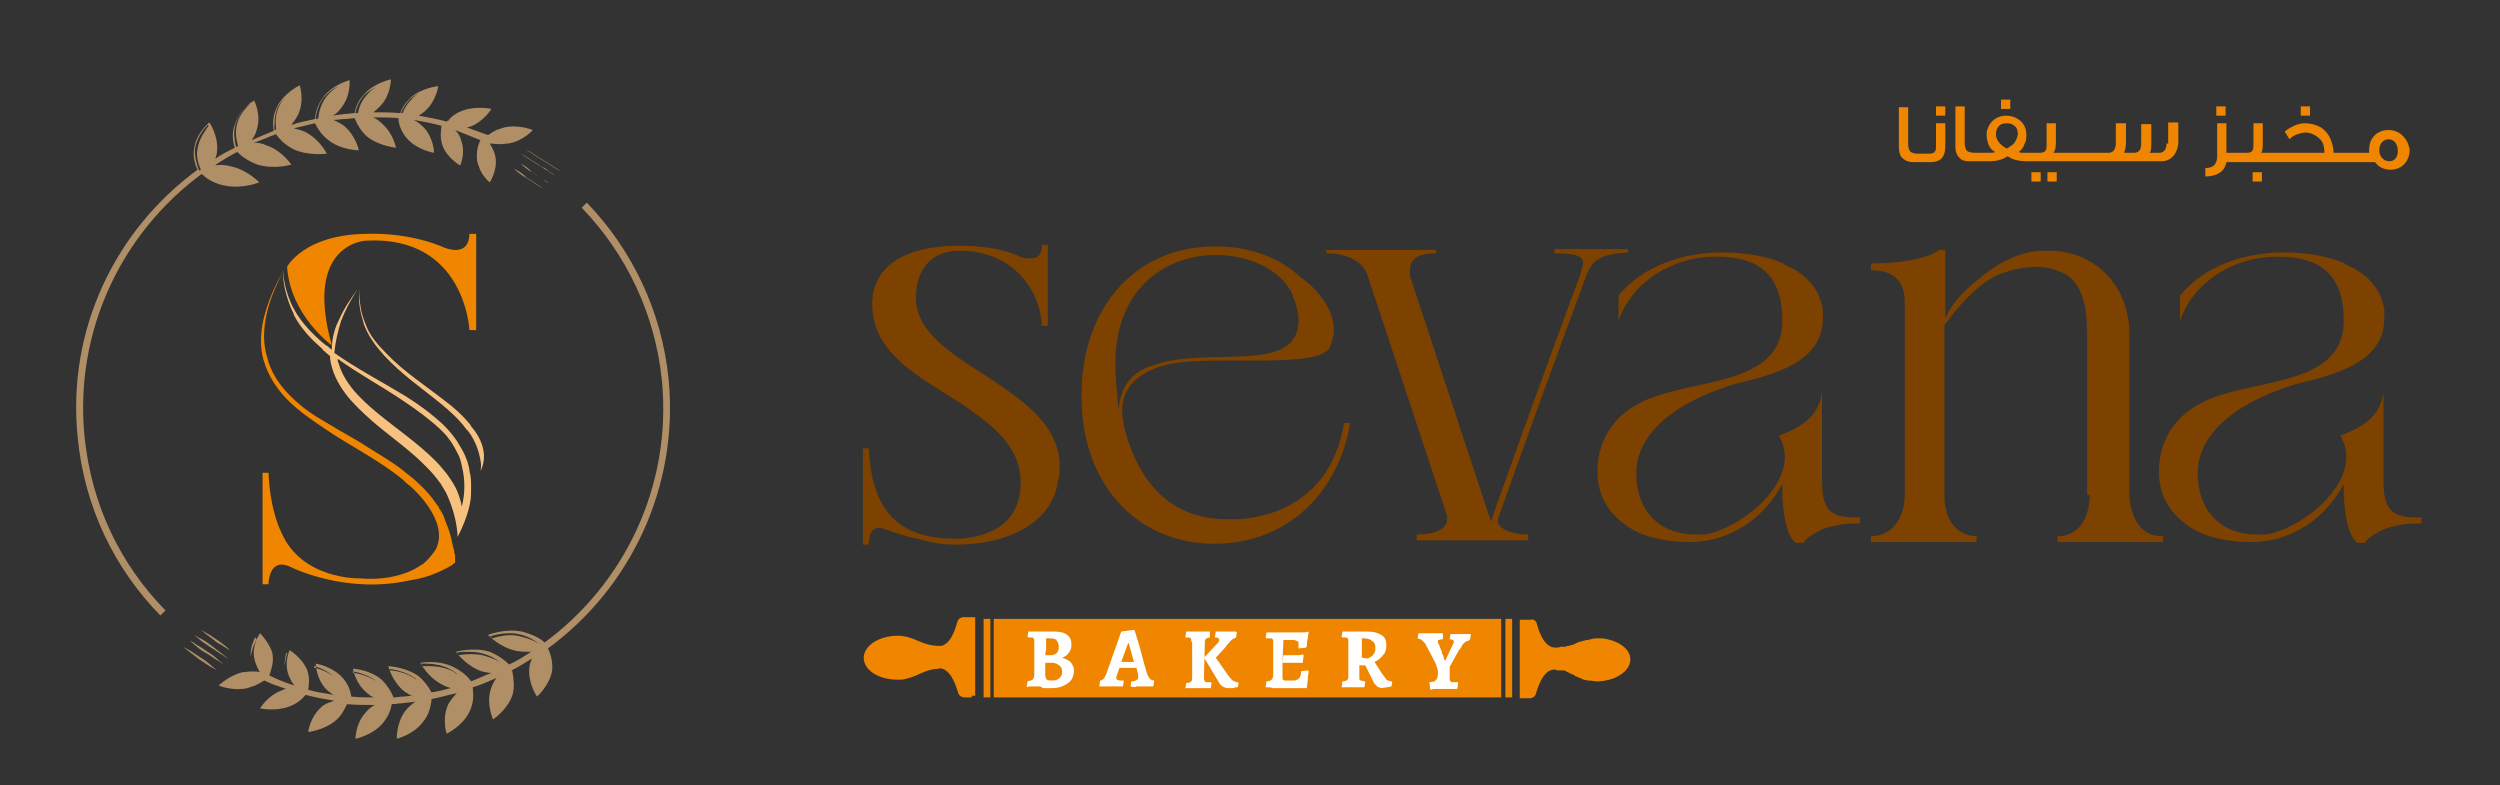 <svg xmlns="http://www.w3.org/2000/svg" xmlns:xlink="http://www.w3.org/1999/xlink" id="Layer_1" x="0px" y="0px" viewBox="0 0 296.1 93" style="enable-background:new 0 0 296.1 93;" xml:space="preserve"><rect x="0" y="0" width="296.1" height="93" fill="#333333" stroke="none"/> <style type="text/css"> .st0{fill:#B08F66;} .st1{fill:#7D4F24;} .st2{fill:#F08500;} .st3{fill:#F7C280;} .st4{fill:#FFFFFF;} .st5{fill:#7D4200;} </style> <path class="st0" d="M58.3,75.6c-0.1-0.1-0.2-0.2-0.3-0.2c0.5-0.2,1.4-0.4,2.3-0.4c0.4,0,0.7,0,1.1,0.1c1.1,0.2,2,0.8,2.5,1.2 c-0.6-0.4-1.3-0.7-2.2-0.9C60.4,75,59,75.4,58.3,75.6 M54.3,77.6c-0.1-0.1-0.2-0.2-0.2-0.3c0.3-0.1,0.9-0.1,1.5-0.1 c0.7,0,1.3,0.1,1.9,0.3c0.6,0.2,1.2,0.5,1.8,1c-0.4-0.3-0.9-0.5-1.5-0.7C56.5,77.3,55,77.5,54.3,77.6 M50,78.9 c-0.1-0.1-0.1-0.2-0.2-0.3c0.2,0,0.3,0,0.6,0c0.7,0,1.8,0.1,2.8,0.6c0.4,0.2,0.7,0.4,1,0.7c-0.2-0.1-0.4-0.3-0.6-0.4 C52.3,78.8,50.7,78.9,50,78.9 M46.1,79.4c0-0.1-0.1-0.2-0.1-0.2c0.6,0.1,2,0.3,3.1,1.1c0.1,0.1,0.2,0.1,0.2,0.2 C48.1,79.6,46.6,79.4,46.1,79.4 M29.7,77.8c-0.1-1,0.3-1.8,0.5-2.3c0,0,0.1,0.1,0.2,0.2C30.3,75.9,29.8,76.8,29.7,77.8 M41.8,79.7 c0-0.1,0-0.2-0.1-0.2c0.6,0.1,1.9,0.4,2.9,1.2c0,0,0,0,0,0C43.5,80,42.2,79.7,41.8,79.7 M33.7,78.9c0-0.6,0.1-1.2,0.2-1.6 c0.1,0.1,0.2,0.1,0.3,0.2c-0.1-0.1-0.2-0.1-0.2-0.1S33.8,78.1,33.7,78.9 M37.2,79.1c0-0.1,0-0.1,0-0.2c0.5,0.1,1.5,0.5,2.3,1.2 C38.5,79.4,37.5,79.1,37.2,79.1 M38,83.8c-1.3,1.2-1.5,2.9-1.5,2.9s1.9-0.2,3.3-1.4c0.7-0.6,1-1.3,1.3-1.9c1.1,0.1,2.2,0.1,3.3,0.1 c-0.4,0.2-0.8,0.5-1.1,0.9c-1.2,1.3-1.2,3.1-1.2,3.1s2-0.4,3.2-1.8c0.7-0.8,1-1.7,1.1-2.3c0,0,0,0,0,0c0.4,0,0.8-0.1,1.2-0.1 c0.5-0.1,1.1-0.1,1.6-0.2c-0.4,0.3-0.8,0.6-1.2,1.1c-1.1,1.5-1,3.3-1,3.3s2-0.5,3.1-2c0.7-0.8,0.9-1.8,1-2.5c0-0.1,0-0.2,0-0.2 c1-0.2,2-0.5,3-0.7c-0.4,0.4-0.7,0.8-1,1.3c-0.8,1.7-0.2,3.5-0.2,3.5s1.9-0.9,2.7-2.6c0.5-1,0.5-2,0.4-2.7c0-0.1,0-0.1,0-0.2 c1-0.3,1.9-0.7,2.8-1.1c-0.3,0.4-0.5,0.8-0.7,1.4c-0.5,1.8,0.3,3.5,0.3,3.5s1.7-1.1,2.3-2.9c0.3-1,0.1-2,0-2.7c0-0.1,0-0.1-0.1-0.2 c0.8-0.4,1.6-0.9,2.4-1.4c-0.1,0.3-0.3,0.7-0.3,1.1c-0.2,1.8,0.9,3.4,0.9,3.4s1.5-1.3,1.8-3.1c0.1-1-0.2-2-0.5-2.6 c9.7-7.1,15.5-19,14.3-31.8c-0.8-8.2-4.4-15.5-9.7-21l-0.6,0.6c5.2,5.4,8.7,12.5,9.5,20.5c1.2,12.5-4.5,24.1-13.9,31c0,0,0,0,0,0 c-0.5-0.5-1.5-1-2.7-1.3c-2-0.4-4,0.4-4,0.4s1.4,1.5,3.4,1.9c0.6,0.1,1.1,0.1,1.7,0.1c-0.9,0.6-1.7,1.1-2.6,1.5 c-0.5-0.5-1.3-1.1-2.3-1.5c-1.9-0.6-4,0-4,0s1.1,1.6,3,2.3c0.4,0.1,0.8,0.2,1.2,0.2c-0.8,0.3-1.6,0.7-2.4,1 c-0.4-0.6-1.1-1.2-2.1-1.7c-1.8-0.9-3.9-0.5-3.9-0.5s0.8,1.7,2.6,2.6c0.3,0.2,0.7,0.3,1,0.4c-0.8,0.2-1.5,0.4-2.3,0.5 c-0.3-0.6-0.8-1.3-1.5-1.9c-1.5-1.1-3.6-1.2-3.6-1.2s0.4,1.8,1.9,3c0.3,0.2,0.6,0.4,0.9,0.5c-0.3,0-0.7,0.1-1,0.1 c-0.4,0-0.8,0.1-1.2,0.1c-0.2-0.6-0.7-1.4-1.4-2.1c-1.4-1.2-3.4-1.3-3.4-1.3s0.3,1.8,1.7,2.9c0.2,0.2,0.5,0.4,0.8,0.5 c-0.9,0-1.8,0-2.7-0.1c0,0,0-0.1,0-0.1c-0.1-0.6-0.4-1.5-1.1-2.2c-1.2-1.3-3.1-1.6-3.1-1.6s0,1.7,1.2,3c0.3,0.3,0.6,0.5,0.9,0.7 c-1-0.2-2-0.3-3-0.6c0.1-0.6,0.2-1.4-0.1-2.3c-0.6-1.5-2.1-2.4-2.1-2.4s-0.7,1.5-0.1,3c0.2,0.5,0.4,0.9,0.7,1.2c-1-0.3-2-0.7-3-1.2 c0.2-0.6,0.5-1.4,0.4-2.3c0-0.3-0.1-0.6-0.2-0.8c-0.5-1.1-1.3-1.9-1.3-1.9s-1,1.4-0.7,2.9c0.1,0.6,0.4,1.2,0.6,1.6 c0,0,0.1,0.1,0.1,0.1c-0.5-0.1-1.2-0.1-1.8,0c-0.1,0-0.2,0-0.2,0c-1.7,0.4-2.9,1.6-2.9,1.6s1.7,0.7,3.4,0.3c0.3-0.1,0.6-0.2,0.9-0.3 c0.4-0.2,0.8-0.4,1.1-0.6c0.8,0.4,1.7,0.7,2.6,1c-0.2,0-0.4,0.1-0.6,0.2c-1.6,0.6-2.5,2.1-2.5,2.1s1.8,0.4,3.4-0.2 c0.9-0.3,1.6-0.9,2-1.4c1.1,0.3,2.2,0.5,3.4,0.7C38.6,83.3,38.3,83.5,38,83.8 M23.8,77.9c-0.5-0.3-1-0.7-1.4-0.9 c-0.4-0.2-0.7-0.4-0.7-0.4s0.2,0.2,0.6,0.5c0.4,0.3,0.8,0.6,1.3,1c0.5,0.3,1,0.7,1.4,0.9c0.4,0.2,0.7,0.4,0.7,0.4s-0.2-0.2-0.6-0.5 C24.8,78.6,24.3,78.2,23.8,77.9 M27.2,77c0.4,0.2,0.7,0.4,0.7,0.4S27.6,77.2,27.2,77c-0.3-0.4-0.8-0.7-1.3-1.1 c-0.5-0.3-1-0.7-1.4-0.9c-0.4-0.2-0.7-0.4-0.7-0.4s0.2,0.2,0.6,0.5c0.4,0.3,0.8,0.6,1.3,1C26.3,76.4,26.8,76.8,27.2,77 M25,76.7 c0.5,0.3,1,0.7,1.4,0.9C26.8,77.9,27,78,27,78s-0.2-0.2-0.6-0.5c-0.4-0.3-0.8-0.6-1.3-1c-0.4-0.3-0.8-0.6-1.2-0.8 c-0.1,0-0.1-0.1-0.2-0.1c-0.4-0.2-0.7-0.4-0.7-0.4s0.2,0.2,0.6,0.5c0.2,0.2,0.5,0.4,0.8,0.6C24.7,76.5,24.8,76.6,25,76.7 M24.3,77.3 c-0.5-0.3-0.9-0.6-1.2-0.9c-0.4-0.3-0.6-0.5-0.6-0.5s0.3,0.1,0.7,0.4c0.1,0.1,0.3,0.2,0.5,0.3c0.3,0.2,0.6,0.4,0.9,0.6 c0.5,0.3,1,0.7,1.3,1c0.4,0.3,0.6,0.5,0.6,0.5s-0.3-0.2-0.6-0.4c-0.4-0.2-0.9-0.6-1.4-0.9C24.3,77.3,24.3,77.3,24.3,77.3"></path> <path class="st0" d="M27.9,14.7c-0.3,1-0.1,1.9,0,2.5l0.1,0.2c0.1,0,0.1-0.1,0.2-0.1c0,0,0,0,0,0c-0.2-0.7-0.4-1.7-0.1-2.7 c0.3-1.1,1.1-1.9,1.6-2.4c0,0,0-0.1,0-0.1C29.3,12.5,28.2,13.5,27.9,14.7 M32.9,12.7c-0.4,0.9-0.4,1.9-0.4,2.5l0,0.2 c0.1,0,0.2-0.1,0.2-0.1c0,0,0,0,0-0.1c-0.1-0.7-0.1-1.7,0.4-2.7c0.5-1,1.4-1.8,2-2.2c0,0,0,0,0,0C34.7,10.7,33.5,11.5,32.9,12.7 M24.7,14.9c0,0,0-0.1-0.1-0.1c-0.4,0.4-1.3,1.5-1.5,2.8c-0.1,0.9,0.2,1.8,0.4,2.4l0.1,0.2c0.1,0,0.1-0.1,0.2-0.1 c-0.3-0.6-0.6-1.6-0.4-2.5C23.6,16.4,24.3,15.5,24.7,14.9 M38.3,11.6c-0.6,0.8-0.8,1.7-0.9,2.3c0,0,0,0.1,0,0.1l0,0.1 c0.1,0,0.2,0,0.3-0.1c0,0,0-0.1,0-0.1c0.1-0.7,0.3-1.6,1-2.5c0.4-0.5,0.9-0.9,1.4-1.2C39.4,10.5,38.8,11,38.3,11.6 M53,14.3 c0,0,0.1,0,0.1,0c0.3-0.3,0.6-0.6,1-0.9C53.7,13.8,53.3,14.1,53,14.3 M47.5,13.4c0.1,0,0.2,0,0.2,0c0.2-0.6,0.6-1.2,1.2-1.8 c0.2-0.2,0.4-0.3,0.6-0.5c-0.3,0.2-0.7,0.4-1,0.7C48.1,12.3,47.7,12.8,47.5,13.4 M43.1,11.3c-0.6,0.7-0.9,1.5-1,2.1 c0.1,0,0.2,0,0.3,0c0.1-0.6,0.4-1.5,1.1-2.2c0.3-0.4,0.7-0.7,1.1-0.9C44.1,10.5,43.5,10.9,43.1,11.3 M64.3,19c0.5,0.3,1,0.6,1.4,0.9 c0.4,0.2,0.7,0.4,0.7,0.4s-0.2-0.2-0.6-0.4c-0.4-0.3-0.9-0.6-1.4-0.9c-0.5-0.3-1-0.6-1.4-0.9c-0.4-0.2-0.7-0.4-0.7-0.4 s0.2,0.2,0.6,0.4C63.3,18.4,63.8,18.7,64.3,19 M60.9,20c-0.4-0.2-0.7-0.4-0.7-0.4S60.5,19.8,60.9,20c0.3,0.3,0.8,0.7,1.3,1 c0.5,0.3,1,0.6,1.4,0.9c0.4,0.2,0.7,0.4,0.7,0.4s-0.2-0.2-0.6-0.4c-0.4-0.3-0.9-0.6-1.4-0.9C61.9,20.5,61.3,20.2,60.9,20 M61.7,19.4 c-0.4-0.2-0.7-0.4-0.7-0.4S61.3,19.2,61.7,19.4c0.3,0.3,0.8,0.7,1.3,1c0.5,0.3,1,0.6,1.4,0.9c0,0,0.1,0.1,0.1,0.1 c0.3,0.2,0.5,0.3,0.5,0.3s-0.2-0.2-0.6-0.4c-0.1-0.1-0.2-0.1-0.3-0.2c-0.3-0.2-0.7-0.5-1.1-0.7C62.6,19.9,62.1,19.6,61.7,19.4 M63.8,19.5c-0.5-0.3-1-0.6-1.4-0.9c-0.4-0.2-0.7-0.4-0.7-0.4s0.2,0.2,0.6,0.4c0.4,0.3,0.9,0.6,1.4,0.9c0.5,0.3,0.9,0.6,1.3,0.8 c0,0,0.1,0,0.1,0.1c0.4,0.2,0.7,0.4,0.7,0.4s-0.2-0.2-0.6-0.4c-0.2-0.1-0.4-0.3-0.7-0.5C64.2,19.8,64,19.7,63.8,19.5 M19.6,72.3 L19,72.9c-5.4-5.5-9-12.8-9.8-21.1C7.9,39,13.7,27.2,23.4,20.1c-0.3-0.6-0.6-1.6-0.4-2.5c0.2-1.8,1.8-3.1,1.8-3.1s1.1,1.6,0.9,3.4 c0,0.3-0.1,0.6-0.2,0.9c0.7-0.5,1.5-0.9,2.3-1.3c0,0,0,0,0,0c-0.2-0.7-0.4-1.7,0-2.7c0.5-1.8,2.3-2.9,2.3-2.9s0.9,1.7,0.3,3.5 c-0.1,0.4-0.3,0.8-0.6,1.2c0.9-0.4,1.7-0.7,2.6-1.1c0,0,0,0,0-0.1c-0.1-0.7-0.1-1.7,0.4-2.7c0.8-1.7,2.7-2.6,2.7-2.6 s0.6,1.8-0.2,3.5c-0.2,0.4-0.5,0.8-0.8,1.2c0.9-0.3,1.8-0.5,2.8-0.7c0,0,0-0.1,0-0.1c0.1-0.7,0.3-1.6,1-2.5c1.1-1.5,3.1-2,3.1-2 s0.2,1.8-1,3.3c-0.3,0.4-0.6,0.7-1,0.9c0.4-0.1,0.9-0.1,1.4-0.2c0.4,0,0.8-0.1,1.2-0.1c0.1-0.6,0.4-1.5,1.1-2.2 c1.2-1.4,3.2-1.8,3.2-1.8s0,1.8-1.2,3.1c-0.3,0.3-0.6,0.6-0.9,0.8c1.1,0,2.1,0,3.2,0.1c0.2-0.6,0.6-1.2,1.2-1.8 c1.3-1.2,3.3-1.4,3.3-1.4s-0.2,1.7-1.5,2.9c-0.2,0.2-0.5,0.4-0.8,0.6c1.1,0.2,2.2,0.4,3.3,0.7c0.4-0.4,1-1,1.9-1.3 c1.6-0.6,3.4-0.2,3.4-0.2s-0.9,1.5-2.5,2.1c-0.1,0-0.3,0.1-0.4,0.1c0.8,0.3,1.7,0.6,2.5,0.9c0.3-0.2,0.6-0.4,1-0.6 c0.3-0.1,0.6-0.2,0.9-0.3c1.7-0.4,3.4,0.3,3.4,0.3s-1.1,1.3-2.9,1.6c0,0,0,0-0.1,0c-0.7,0.1-1.3,0.1-1.9,0c-0.1,0-0.1,0-0.2,0 c0.3,0.5,0.6,1,0.7,1.7c0.2,1.6-0.7,2.9-0.7,2.9s-0.9-0.7-1.3-1.9c-0.1-0.3-0.2-0.5-0.2-0.8c-0.1-0.9,0.1-1.7,0.4-2.3 c-1-0.4-2-0.8-3-1.2c0.3,0.3,0.6,0.7,0.7,1.2c0.6,1.5-0.1,3-0.1,3s-1.6-0.9-2.1-2.4c-0.3-0.9-0.2-1.7-0.1-2.3c0,0,0,0,0,0 c-1.1-0.3-2.2-0.5-3.3-0.7c0,0,0,0,0,0c0.4,0.2,0.8,0.5,1.2,0.9c1.2,1.3,1.2,3,1.2,3s-1.9-0.3-3.1-1.6c-0.7-0.7-1-1.6-1.1-2.2 c0-0.1,0-0.2,0-0.3c-1-0.1-2-0.1-3-0.1c0.4,0.2,0.7,0.4,1,0.7c1.4,1.2,1.7,2.9,1.7,2.9s-2-0.2-3.4-1.3c-0.8-0.7-1.2-1.5-1.5-2.2 c0,0,0,0,0,0c-0.4,0-0.8,0.1-1.2,0.1c-0.4,0-0.8,0.1-1.3,0.1c0.4,0.2,0.8,0.4,1.1,0.6c1.5,1.1,1.9,3,1.9,3s-2.1,0-3.6-1.2 c-0.8-0.6-1.3-1.4-1.6-2c-0.8,0.2-1.7,0.4-2.5,0.6c0.4,0.1,0.8,0.2,1.3,0.4c1.8,0.9,2.6,2.6,2.6,2.6s-2.1,0.3-3.9-0.5 c-1-0.5-1.7-1.2-2.1-1.8c-0.9,0.3-1.7,0.7-2.6,1c0.5,0,1,0.1,1.4,0.3c1.9,0.6,3,2.3,3,2.3s-2,0.6-4,0c-1.1-0.4-1.9-1-2.4-1.5 c-0.8,0.4-1.6,0.9-2.4,1.4c-0.1,0.1-0.2,0.2-0.3,0.2c0.6-0.1,1.2-0.1,1.9,0.1c2,0.4,3.4,1.9,3.4,1.9s-1.9,0.8-4,0.4 c-1.2-0.2-2.2-0.8-2.7-1.3c0,0-0.1-0.1-0.1-0.1c-9.4,6.9-15.1,18.5-13.9,31C10.8,59.8,14.3,66.9,19.6,72.3"></path> <path class="st1" d="M44.1,48.5c0,0-0.1-0.1-0.1-0.1"></path> <path class="st2" d="M39.3,40.9c-3.4-12.2,4.1-12.4,4.1-12.4c11.7-0.6,12.2,10.6,12.2,10.6h0.8V27.7h-0.8c-0.1,3.2-3.5,1.4-3.5,1.4 c-4.4-1.7-8.8-1.4-8.8-1.4C36,27.8,34,31.6,34,31.6C34.4,37.4,39.3,40.9,39.3,40.9 M53.8,66.7L53.8,66.7 C53.8,66.8,53.8,66.8,53.8,66.7c-0.1,0.1-0.2,0.1-0.2,0.2c-0.7,0.4-2.6,1.5-4.9,1.8c-7.8,1.8-14.4-1.6-14.4-1.6 c-2.5-1.1-2.5,2.1-2.5,2.1h-0.7V56h0.7c0.2,4.6,1.5,7,1.5,7c2.4,5.7,9.3,5.5,9.3,5.5c4.5,0.4,7-1.4,7-1.4c0.2-0.1,0.3-0.2,0.5-0.3 c0.6-0.5,1.1-1.1,1.5-1.7c1.8-3.5-3.1-7.6-3.1-7.6l0,0c-0.3-0.2-0.6-0.5-0.8-0.7c-2.8-2.3-6.1-3.9-9.2-6c-1.5-1-3.1-2.1-4.4-3.4 c0,0,0,0,0,0c-1.1-1.1-2-2.4-2.6-3.9c-0.1-0.3-0.2-0.6-0.3-0.9c-0.5-1.8-0.3-3.8,0.2-5.5c0.5-1.8,1.3-3.5,2.2-5.1 c-0.8,1.6-1.6,3.3-2,5.1c-0.4,1.8-0.5,3.6,0.1,5.4c0,0.1,0.1,0.3,0.1,0.4c0.5,1.5,1.4,2.8,2.5,3.9c0.1,0.1,0.1,0.1,0.2,0.2 c1.3,1.3,2.8,2.3,4.4,3.2c1.6,1,3.2,1.8,4.7,2.8c1.6,1,3.2,1.9,4.6,3.1c0.4,0.3,0.8,0.6,1.2,1c0.9,0.8,1.7,1.7,2.3,2.6 c0.1,0.1,0.2,0.3,0.3,0.4c0,0,0,0.1,0,0.1c0,0,0,0.1,0.1,0.1c0.2,0.4,0.5,0.8,0.6,1.3c0.2,0.4,0.3,0.8,0.5,1.3 c0.2,0.6,0.3,1.1,0.4,1.6c0.1,0.3,0.1,0.5,0.2,0.7c0,0,0,0.1,0,0.1c0,0.2,0,0.3,0.1,0.4c0,0,0,0,0,0l0,0V66.7z"></path> <path class="st3" d="M55.8,50.5c0-0.1-0.1-0.1-0.1-0.2c-0.9-1.1-2-2.1-3.1-2.9c-2.3-1.8-4.8-3.4-6.8-5.5c-1-1-2-2.1-2.5-3.5 c-0.3-0.7-0.5-1.4-0.6-2.1c-0.1-0.7-0.2-1.4-0.1-2.2c-0.1,0.7-0.1,1.5,0,2.2c0,0,0,0,0,0c0.1,0.7,0.3,1.4,0.5,2.1 c0.5,1.4,1.4,2.6,2.4,3.7c2,2.2,4.5,3.9,6.7,5.7c1.1,0.9,2.2,1.9,3,3c0.1,0.1,0.1,0.1,0.2,0.2c0.8,1,1.3,2.3,1.5,3.5 c0.1,0.4,0.1,0.9,0,1.3C58.3,53.1,55.8,50.5,55.8,50.5 M40.4,38c0.5-1.3,1.2-2.6,2-3.8c-0.9,1.2-1.7,2.4-2.3,3.8 c-0.1,0.1-0.1,0.3-0.2,0.4c-0.4,1-0.6,2-0.6,3c-0.2-0.1-0.3-0.2-0.5-0.4c-0.1,0-0.1-0.1-0.2-0.1c-0.2-0.2-0.4-0.3-0.6-0.5 c-0.9-0.8-1.8-1.7-2.5-2.7c-0.1-0.2-0.3-0.4-0.4-0.6c-0.1-0.2-0.3-0.5-0.4-0.7c-0.7-1.4-1.1-2.9-1.2-4.5c0,1.7,0.4,3.3,1.1,4.9 c0.1,0.2,0.2,0.3,0.2,0.5c0.1,0.2,0.3,0.5,0.4,0.7c0.7,1.1,1.5,2,2.4,2.8c0.2,0.2,0.5,0.4,0.7,0.7c0.2,0.2,0.5,0.4,0.7,0.6 c0,0,0.1,0.1,0.1,0.1c0,0,0,0.1,0,0.1c0,0.1,0,0.1,0,0.2c0.2,1.5,0.9,2.9,1.8,4.1c0.9,1.2,2,2.2,3.1,3.2c2.2,1.9,4.7,3.6,6.6,5.6 c0.6,0.6,1.1,1.2,1.6,1.9l0.6,1c0,0,1.3,2.5,1.4,5.3v0c1.3-2.5,1.5-4.2,1.5-4.2c0.1-0.5,0.1-1.1,0.1-1.7c0-0.5,0-1-0.1-1.5 c-0.1-0.3-0.1-0.7-0.2-1c-0.2-0.9-0.6-1.7-1.1-2.5c-0.5-0.9-1.2-1.7-1.9-2.4c-1.4-1.3-2.9-2.4-4.5-3.4c-2.8-1.7-5.7-3.2-8.4-5.1 C39.7,40.6,40,39.3,40.4,38C40.4,38.1,40.4,38,40.4,38 M40,42.5c2.5,1.8,5.3,3.3,7.8,5c1.5,1,3,2.1,4.3,3.3c0.1,0.1,0.3,0.3,0.4,0.4 c0.7,0.7,1.2,1.5,1.6,2.3c0.3,0.5,0.5,1.1,0.6,1.7c0.4,1.6,0.4,3.2,0,4.8c-0.1-0.6-0.3-1.2-0.5-1.7c-0.3-0.8-0.8-1.5-1.3-2.2 c-0.4-0.5-0.9-1.1-1.3-1.5c-2.1-2.1-4.6-3.8-6.8-5.6c-1.1-0.9-2.2-1.9-3.1-3c-0.7-0.9-1.3-1.9-1.6-3C40,42.9,40,42.7,40,42.5"></path> <path class="st2" d="M115.1,82.6h-0.9c-0.3,0-0.6-0.2-0.7-0.5v0c0,0,0,0,0,0c0,0,0,0,0,0c-0.1-0.2-0.6-2.5-1.9-2.9 c-0.1,0-0.3-0.1-0.4,0c-1.8,0.1-2.2,0.8-3.9,1.2c-0.3,0.1-0.6,0.1-1,0.1c-2.2,0-4-1.1-4-2.6c0-1.4,1.8-2.6,4-2.6c0.1,0,0.2,0,0.3,0 c0.3,0,0.5,0.1,0.7,0.1c1.6,0.4,2,1,3.8,1.1c0.1,0,0.3,0,0.4,0c1.3-0.3,1.8-2.6,1.9-2.9c0,0,0,0,0,0c0,0,0,0,0,0v0 c0.1-0.3,0.4-0.5,0.7-0.5h0.9h0.5v9.3H115.1z"></path> <rect x="116.5" y="73.3" class="st2" width="0.8" height="9.3"></rect> <rect x="117.7" y="73.3" class="st2" width="60.1" height="9.3"></rect> <path class="st2" d="M182,73.8L182,73.8C182,73.7,182,73.8,182,73.8C182,73.8,182,73.8,182,73.8c0.1,0.3,0.7,3,2.3,2.9 c0.2,0,0.4,0,0.5-0.1c0.1,0,0.2,0,0.3,0c0.1,0,0.1,0,0.2,0c0.1,0,0.2,0,0.3-0.1c0,0,0.1,0,0.2,0c0.1,0,0.2-0.1,0.3-0.1 c0,0,0.1,0,0.1,0c0.3-0.1,0.6-0.3,0.9-0.4c0,0,0.1,0,0.1,0c0.1,0,0.2-0.1,0.3-0.1c0,0,0.1,0,0.1,0c0.2-0.1,0.3-0.1,0.5-0.1 c0.3-0.1,0.7-0.2,1.1-0.2c0.2,0,0.4,0,0.5,0h0c1.9,0.2,3.4,1.2,3.4,2.5c0,1.4-1.8,2.6-4,2.6c-0.3,0-0.6-0.1-1-0.1 c-0.2,0-0.4-0.1-0.5-0.1c-0.1,0-0.1,0-0.2-0.1c-0.1,0-0.2-0.1-0.3-0.1c-0.1,0-0.1-0.1-0.2-0.1c-0.1,0-0.2-0.1-0.3-0.1 c0,0-0.1,0-0.1-0.1c-0.1-0.1-0.3-0.1-0.4-0.2c-0.1,0-0.1,0-0.2-0.1c-0.1,0-0.2-0.1-0.2-0.1c-0.1,0-0.1,0-0.2-0.1 c-0.1,0-0.2-0.1-0.3-0.1c-0.1,0-0.2,0-0.2,0c-0.1,0-0.2,0-0.3,0c-0.2,0-0.3,0-0.5-0.1c-1.6-0.1-2.2,2.7-2.3,2.9c0,0,0,0,0,0 c0,0,0,0,0,0v0c-0.1,0.3-0.4,0.5-0.7,0.5H180v-9.3h1.3C181.6,73.3,181.9,73.5,182,73.8"></path> <rect x="178.3" y="73.3" class="st2" width="0.8" height="9.3"></rect> <path class="st4" d="M123.8,77.6c0.2,0,0.3,0,0.4,0c0.1,0,0.2,0,0.3,0c0.1,0,0.2,0,0.2,0c0.1-0.1,0.3-0.1,0.4-0.2 c0.1-0.1,0.2-0.2,0.2-0.3c0.1-0.1,0.1-0.3,0.1-0.5c0-0.3-0.1-0.6-0.3-0.8c-0.2-0.2-0.6-0.2-1.1-0.2c-0.1,0-0.1,0-0.1,0 c0,0,0,0.1,0,0.2c0,0.2,0,0.4,0,0.6c0,0.2,0,0.4,0,0.6C123.8,77.3,123.8,77.5,123.8,77.6 M123.8,78.5l0,1.5c0,0.2,0.1,0.4,0.2,0.5 c0.1,0.1,0.4,0.1,0.7,0.1c0.3,0,0.6-0.1,0.8-0.3c0.2-0.2,0.3-0.4,0.3-0.7c0-0.6-0.3-0.9-1-1.1L123.8,78.5z M123.1,81.3 c-0.1,0-0.3,0-0.5,0c-0.2,0-0.3,0-0.5,0c-0.2,0-0.3,0-0.5,0.1l0.1-0.7c0.3-0.1,0.5-0.1,0.6-0.2s0.2-0.3,0.2-0.6l0-3.9 c0-0.2,0-0.3-0.1-0.4c0-0.1-0.1-0.1-0.3-0.1c-0.1,0-0.2,0-0.3,0l-0.1-0.1l0.1-0.6c0.2,0,0.4,0,0.6,0c0.2,0,0.3,0,0.5,0 c0.2,0,0.3,0,0.4,0c0.1,0,0.2,0,0.3,0c0.1,0,0.3,0,0.4,0c0.1,0,0.3,0,0.4,0c0.1,0,0.3,0,0.4,0c0.7,0,1.2,0.1,1.6,0.4 c0.4,0.3,0.5,0.7,0.5,1.2c0,0.3-0.1,0.7-0.3,0.9c-0.2,0.3-0.5,0.5-0.8,0.6c0.3,0.1,0.5,0.2,0.7,0.3c0.2,0.1,0.4,0.3,0.5,0.5 c0.1,0.2,0.2,0.4,0.2,0.7c0,0.4-0.1,0.8-0.3,1.1c-0.2,0.3-0.5,0.5-0.9,0.7s-0.8,0.3-1.4,0.3c-0.1,0-0.2,0-0.3,0c-0.1,0-0.3,0-0.4,0 c-0.1,0-0.3,0-0.4,0C123.3,81.3,123.2,81.3,123.1,81.3"></path> <path class="st4" d="M132.8,78.4h0.7c0.1,0,0.2,0,0.4,0c0.1,0,0.3,0,0.4,0l-0.6-2.2h-0.1L132.8,78.4z M133.9,81.3l0.1-0.6 c0.2,0,0.4,0,0.5-0.1s0.2-0.1,0.2-0.1c0,0,0.1-0.1,0.1-0.2c0,0,0-0.1,0-0.2c0-0.1,0-0.1,0-0.2l-0.2-0.8c-0.1,0-0.3,0-0.5,0 c-0.2,0-0.3,0-0.5,0c-0.2,0-0.3,0-0.5,0c-0.2,0-0.3,0-0.5,0l-0.3,0.8c0,0.1-0.1,0.3-0.1,0.3c0,0.1,0,0.2,0.1,0.3 c0.1,0,0.2,0.1,0.4,0.1h0.4l0,0.1l-0.1,0.6c-0.3,0-0.6,0-0.8,0c-0.2,0-0.4,0-0.7,0c-0.2,0-0.4,0-0.6,0c-0.2,0-0.4,0-0.7,0l0.1-0.7 c0.2,0,0.3-0.1,0.4-0.2c0.1-0.1,0.2-0.3,0.3-0.5l1.8-5.1l1.5-0.2l0.1,0.1c0.1,0.3,0.2,0.7,0.3,1c0.1,0.3,0.2,0.6,0.3,1 c0.1,0.4,0.2,0.7,0.3,1.1c0.1,0.4,0.2,0.8,0.3,1.1c0.1,0.4,0.2,0.7,0.3,1c0.1,0.2,0.2,0.4,0.3,0.5c0.1,0.1,0.3,0.2,0.5,0.2l0,0.1 l-0.1,0.6c-0.3,0-0.5,0-0.7,0c-0.2,0-0.4,0-0.5,0c-0.3,0-0.6,0-0.8,0C134.6,81.4,134.3,81.4,133.9,81.3L133.9,81.3z"></path> <path class="st4" d="M142.6,77.9l1.5-1.6c0.2-0.2,0.3-0.3,0.3-0.5c0-0.1,0-0.2-0.1-0.2c-0.1-0.1-0.2-0.1-0.4-0.1l0-0.1l0.1-0.6 c0.2,0,0.3,0,0.5,0c0.1,0,0.3,0,0.4,0c0.1,0,0.3,0,0.4,0s0.2,0,0.3,0c0.1,0,0.3,0,0.4,0c0.1,0,0.3,0,0.4,0l0.1,0.1l-0.1,0.6 c-0.1,0.1-0.3,0.1-0.4,0.2c-0.1,0.1-0.3,0.2-0.4,0.4c-0.1,0.1-0.3,0.3-0.5,0.6l-1.1,1.2l1.4,2c0.2,0.3,0.4,0.5,0.6,0.7 c0.2,0.1,0.4,0.2,0.6,0.2l0.1,0.1l-0.1,0.5c-0.2,0-0.4,0-0.5,0.1c-0.1,0-0.3,0-0.4,0c-0.1,0-0.2,0-0.3,0c-0.2,0-0.4-0.1-0.6-0.2 c-0.2-0.1-0.4-0.4-0.5-0.6l-1.5-2.5L142.6,77.9z M141.1,76c0-0.2,0-0.3-0.1-0.4c0-0.1-0.1-0.1-0.3-0.1c-0.1,0-0.2,0-0.3,0l0-0.1 l0.1-0.6c0.2,0,0.4,0,0.6,0c0.2,0,0.3,0,0.5,0h0.3c0.1,0,0.2,0,0.4,0c0.2,0,0.3,0,0.5,0c0.1,0,0.3,0,0.5,0l0,0.7 c-0.2,0-0.4,0.1-0.5,0.2c-0.1,0.1-0.1,0.2-0.1,0.4l-0.1,4c0,0.3,0,0.5,0.1,0.6c0.1,0.1,0.2,0.1,0.3,0.1c0.1,0,0.2,0,0.4,0l0.1,0.1 l-0.1,0.6c-0.2,0-0.4,0-0.6,0s-0.3,0-0.5,0c-0.2,0-0.3,0-0.4,0c-0.1,0-0.3,0-0.5,0c-0.2,0-0.3,0-0.5,0c-0.1,0-0.3,0-0.5,0l0.1-0.6 c0.3,0,0.5-0.1,0.6-0.2c0.1-0.1,0.1-0.3,0.1-0.6V76z"></path> <path class="st4" d="M151.9,78.5l0.1-0.9h0.3c0.1,0,0.3,0,0.4,0c0.1,0,0.3,0,0.4,0c0.1,0,0.3,0,0.5,0c0.2,0,0.5,0,0.7-0.1l0.1,0.1 l-0.1,0.9c-0.2,0-0.4,0-0.7,0c-0.3,0-0.5,0-0.7,0c-0.1,0-0.3,0-0.5,0C152.1,78.5,152,78.5,151.9,78.5 M149.9,81.4l0.1-0.7 c0.3,0,0.5-0.1,0.6-0.2c0.1-0.1,0.2-0.3,0.2-0.6l0-3.8c0-0.2,0-0.4-0.1-0.4c0-0.1-0.1-0.1-0.3-0.1c0,0-0.1,0-0.2,0 c-0.1,0-0.1,0-0.2,0l-0.1-0.1l0.1-0.6c0.2,0,0.3,0,0.6,0c0.2,0,0.4,0,0.7,0c0.2,0,0.4,0,0.6,0c0.5,0,0.9,0,1.3,0c0.4,0,0.7,0,1,0 c0.3,0,0.5,0,0.7-0.1l0.1,0.1c0,0.2-0.1,0.4-0.1,0.6c0,0.2-0.1,0.4-0.1,0.6c0,0.2,0,0.4-0.1,0.6l-0.9,0.1c0-0.1,0-0.1,0-0.2 c0-0.1,0-0.1,0-0.2c0-0.1,0-0.3,0-0.3c0-0.1-0.1-0.1-0.2-0.2c-0.1,0-0.2-0.1-0.4-0.1c-0.2,0-0.4,0-0.7,0c-0.2,0-0.3,0-0.4,0 c-0.1,0-0.1,0-0.1,0.1c0,0,0,0.1,0,0.2l-0.1,2.2l0,1.7c0,0.2,0,0.3,0,0.4c0,0.1,0.1,0.1,0.2,0.2c0.1,0,0.2,0,0.4,0 c0.3,0,0.6,0,0.8,0c0.2,0,0.3-0.1,0.5-0.2c0.1-0.1,0.2-0.2,0.2-0.3c0.1-0.2,0.1-0.4,0.1-0.6l0.8-0.1l0.1,0.1c0,0.2-0.1,0.5-0.1,0.9 c0,0.3-0.1,0.7-0.1,1l-0.1,0.1c-0.4,0-0.7,0-1.1,0c-0.4,0-0.8,0-1.1,0c-0.3,0-0.6,0-0.9,0c-0.2,0-0.5,0-0.8,0 C150.5,81.4,150.2,81.4,149.9,81.4"></path> <path class="st4" d="M162,78c0.1,0,0.1-0.1,0.2-0.1c0.1-0.1,0.2-0.1,0.3-0.2c0.1-0.1,0.2-0.2,0.3-0.4s0.1-0.3,0.1-0.6 c0-0.4-0.1-0.6-0.4-0.8c-0.2-0.2-0.6-0.3-1.1-0.3c-0.1,0-0.1,0-0.1,0s0,0.1,0,0.2c0,0.4,0,0.8,0,1.1c0,0.3,0,0.6,0,1L162,78z M163.7,81.5c-0.2,0-0.4-0.1-0.6-0.2c-0.2-0.2-0.4-0.4-0.5-0.7l-0.9-1.8H161l0,1.1c0,0.2,0,0.4,0,0.5s0.1,0.2,0.2,0.2 c0.1,0,0.3,0.1,0.5,0.1l0,0.1l-0.1,0.6c-0.2,0-0.4,0-0.5,0c-0.1,0-0.3,0-0.4,0c-0.2,0-0.3,0-0.4,0c-0.2,0-0.4,0-0.6,0 c-0.2,0-0.5,0-0.8,0l0.1-0.7c0.3,0,0.5-0.1,0.6-0.2c0.1-0.1,0.1-0.3,0.1-0.6V76c0-0.2,0-0.3-0.1-0.4c0-0.1-0.1-0.1-0.3-0.1 c-0.1,0-0.2,0-0.3,0l-0.1-0.1l0.1-0.6c0.2,0,0.3,0,0.5,0c0.1,0,0.3,0,0.4,0h0.4c0.1,0,0.2,0,0.4,0c0.2,0,0.3,0,0.5,0 c0.2,0,0.4,0,0.6,0c0.8,0,1.3,0.1,1.8,0.4s0.6,0.7,0.6,1.3c0,0.4-0.1,0.8-0.4,1.1c-0.2,0.3-0.6,0.6-1,0.8l0.9,1.4 c0.2,0.3,0.4,0.5,0.5,0.7c0.2,0.1,0.4,0.2,0.6,0.2l0.1,0.1l-0.1,0.5L163.7,81.5z"></path> <path class="st4" d="M169.3,80.8c0.3,0,0.5-0.1,0.6-0.1c0.1-0.1,0.2-0.2,0.3-0.3c0-0.1,0.1-0.3,0.1-0.5v-0.3c0-0.2,0-0.3-0.1-0.5 c0-0.1-0.1-0.3-0.2-0.6l-1-1.9c-0.1-0.2-0.2-0.4-0.3-0.5c-0.1-0.1-0.2-0.2-0.3-0.3c-0.1-0.1-0.3-0.1-0.5-0.2l0,0l0.1-0.6 c0.2,0,0.4,0,0.5,0s0.3,0,0.4,0c0.1,0,0.3,0,0.4,0c0.1,0,0.3,0,0.5,0c0.2,0,0.4,0,0.5,0c0.2,0,0.4,0,0.6,0l0,0.1l0,0.6 c-0.2,0-0.4,0.1-0.5,0.1c-0.1,0-0.1,0.1-0.1,0.2c0,0.1,0,0.1,0.1,0.3c0.1,0.1,0.1,0.3,0.2,0.5c0.1,0.2,0.2,0.4,0.2,0.6 c0.1,0.2,0.2,0.3,0.2,0.5s0.1,0.2,0.1,0.3h0.1l0.8-1.7c0.1-0.2,0.2-0.4,0.2-0.5c0-0.1,0-0.1-0.1-0.2c-0.1,0-0.2-0.1-0.4-0.1l0,0 l0.1-0.6c0.1,0,0.2,0,0.3,0c0.2,0,0.3,0,0.5,0c0.2,0,0.3,0,0.5,0c0.2,0,0.3,0,0.5,0c0.2,0,0.3,0,0.6,0l0,0.1l-0.1,0.6 c-0.2,0.1-0.3,0.1-0.5,0.2c-0.1,0.1-0.3,0.2-0.4,0.4s-0.2,0.4-0.4,0.6l-1,1.8c-0.1,0.1-0.1,0.2-0.1,0.4c0,0.1,0,0.3,0,0.4 c0,0.2,0,0.4,0,0.6c0,0.2,0,0.4,0.1,0.5c0.1,0.1,0.2,0.1,0.4,0.1c0.1,0,0.3,0,0.5,0l0,0.1l-0.1,0.7c-0.2,0-0.5,0-0.6,0 c-0.2,0-0.4,0-0.5,0c-0.2,0-0.3,0-0.5,0c-0.1,0-0.3,0-0.5,0c-0.2,0-0.3,0-0.5,0c-0.2,0-0.3,0-0.6,0.1L169.3,80.8z"></path> <path class="st5" d="M191.7,38c1.6-4.7,6.5-7.6,11.4-7.6h0.2c5.1,0,7.8,2.2,7.8,7.6c0,8.1-11.4,6.7-17,9.8c-3.1,1.6-4.9,4.5-4.9,8.1 c0,3.4,2,5.8,4.9,7.2c1.6,0.7,3.8,1.1,6,1.1c4.9,0,8.9-2.9,11-6.9v1.6c0.2,2.9,0.7,4.7,1.6,5.4h0.9c0.4-0.7,1.3-1.1,2.2-1.6 c1.1-0.4,2.5-0.7,3.8-0.7h0.7v-0.7c-3.1,0-4.5-0.4-4.5-4.3V46.5c-0.4,2.7-2.2,4-5.1,5.1c0.4,0.7,0.7,1.6,0.7,2.5 c0,4.3-5.6,8.5-9.4,9.2h-1.3c-3.6,0-6.7-2.2-6.9-6.9v-0.4c0-3.6,2.9-7.8,11.6-10.5c4.5-1.1,10.5-2.5,10.5-7.8v-1.1 c-0.4-2-1.3-3.4-3.4-4.7c-0.4-0.2-0.9-0.4-1.3-0.7c-2-0.9-4.7-1.3-7.2-1.3c-4.7,0-9.4,1.6-12.3,5.1V38z"></path> <path class="st5" d="M258.2,38c1.6-4.7,6.5-7.6,11.4-7.6h0.2c5.1,0,7.8,2.2,7.8,7.6c0,8.1-11.4,6.7-17,9.8c-3.1,1.6-4.9,4.5-4.9,8.1 c0,3.4,2,5.8,4.9,7.2c1.6,0.7,3.8,1.1,6,1.1c4.9,0,8.9-2.9,11-6.9v1.6c0.2,2.9,0.7,4.7,1.6,5.4h0.9c0.4-0.7,1.3-1.1,2.2-1.6 c1.1-0.4,2.5-0.7,3.8-0.7h0.7v-0.7c-3.1,0-4.5-0.4-4.5-4.3V46.5c-0.4,2.7-2.2,4-5.1,5.1c0.4,0.7,0.7,1.6,0.7,2.5 c0,4.3-5.6,8.5-9.4,9.2h-1.3c-3.6,0-6.7-2.2-6.9-6.9v-0.4c0-3.6,2.9-7.8,11.6-10.5c4.5-1.1,10.5-2.5,10.5-7.8v-1.1 c-0.4-2-1.3-3.4-3.4-4.7c-0.4-0.2-0.9-0.4-1.3-0.7c-2-0.9-4.7-1.3-7.2-1.3c-4.7,0-9.4,1.6-12.3,5.1V38z"></path> <path class="st5" d="M132.5,48.5c-0.2-1.1-0.4-4.5-0.4-5.8c0.2-8.9,6.3-12.5,11.9-12.5c3.8,0,7.4,1.6,8.9,4.3 c0.4,0.9,0.9,2.2,0.9,3.6c-0.2,6.3-10.7,2.9-17,5.1C134.5,43.8,132.7,45.4,132.5,48.5 M136.9,43.6c2.2-0.9,5.6-0.9,8.9-0.9h3.1 c4.5,0,8.3-0.2,8.7-1.8c0.2-0.7,0.4-1.1,0.4-1.8c0-2.5-2-4.9-4-6.3c-2.7-2.5-6.3-3.6-9.8-3.6h-0.4c-9.4,0-15.7,7.4-15.7,17.5V47 c0,10.5,6.7,17.4,15.7,17.4h0.4c8.9-0.2,14.5-6.7,15.7-14.3h-0.7c-1.3,7.8-6.7,11-12.5,11.4h-1.3c-6.5,0-10.3-4-12.1-10.3 c-0.2-0.9-0.4-1.8-0.4-2.5C132.9,46.1,134.5,44.5,136.9,43.6"></path> <path class="st5" d="M247.5,58.6c0,2.5-1.1,4.9-3.8,4.9v0.7h12.5v-0.7H256c-2.5,0-3.6-2.2-3.8-4.7V38.9c-0.4-5.8-4.7-9.2-9.4-9.2 h-0.7c-2.5,0-4.9,1.1-7.2,2.9c-1.6,1.3-3.4,2.7-4.5,5.1v-8.1h-0.7c-1.8,1.3-5.6,1.6-8.1,1.6V32c2.7,0,4,1.3,4,3.8v22.8 c0,2.5-1.3,4.9-4,4.9v0.7h12.5v-0.7c-2.5,0-3.8-2.2-3.8-4.7V38.5c1.6-2.2,3.6-4.5,6-5.8c1.6-0.7,3.4-1.1,4.9-1.1 c1.3,0,2.7,0.4,3.8,1.1c2,1.6,2.2,4.5,2.2,7.2V58.6z"></path> <path class="st5" d="M118.1,45.4c-4.3-2.9-9.2-5.4-9.6-9.6v-0.7c0-2.9,1.6-5.4,5.1-5.4h0.2c5.8,0,9.4,4.3,9.6,8.9h0.7v-9.6h-0.7 c0,1.1-0.4,1.6-1.3,1.6c-0.4,0-0.9,0-1.3-0.2c-1.8-0.9-4.5-1.3-7.2-1.3c-5.1,0-10.1,1.6-10.3,6.7V36c0,6,5.8,8.7,10.7,11.9 c3.6,2.5,6.9,4.9,6.9,9.4v0.2c-0.2,4-2.9,6-7.2,6.3h-0.7c-7.4,0-9.8-4.3-10.1-10.7h-0.7v11.4h0.7c0-1.3,0.4-2,1.3-2 c0.4,0,2.2,0.9,4.5,1.3c1.3,0.4,2.7,0.7,4.3,0.7h0.7c7.2-0.2,11.2-3.6,11.6-7.6c0.2-0.4,0.2-0.9,0.2-1.3 C125.7,51,122.1,48.1,118.1,45.4"></path> <path class="st5" d="M184.1,30c2.7,0,3.4,0.4,3.4,1.1c0,0.4-0.2,0.9-0.4,1.6c-2.5,6.7-10.3,28.2-10.5,29.1l-9.6-29.1V32 c0-1.3,0.9-2,3.1-2v-0.4h-13V30c2,0,4.3,0.7,4.9,2.7l9.4,28.4v0.4c0,1.1-1.3,1.8-3.6,1.8V64H181v-0.7c-2,0-3.6-0.7-3.6-1.6v-0.2 c3.4-9.6,6.9-19.2,10.5-28.9c0.7-1.8,1.6-2.5,4.9-2.7v-0.4h-8.7V30z"></path> <path class="st2" d="M229.3,14.6h1.1v2.8c0,1.2-0.6,1.8-1.7,1.8h-2.1c-0.6,0-1-0.2-1.3-0.5c-0.3-0.3-0.4-0.8-0.4-1.3v-4.7h1.1V17 c0,0.5,0.1,0.8,0.3,1c0.2,0.1,0.4,0.2,0.9,0.2h1.3c0.4,0,0.6-0.1,0.7-0.3c0.1-0.1,0.1-0.4,0.1-0.7V14.6z M283,19.1 c-0.7,0-1.2-0.6-1.2-1.3c0-0.8,0.5-1.3,1.1-1.3c0.7,0,1.1,0.6,1.1,1.4C284,18.6,283.6,19.1,283,19.1 M282.9,15.4 c-1.4,0-2.3,1-2.3,2.3c0,0.1,0,0.2,0,0.3l0,0.1h-4.2c-0.1-1.4-0.6-2.4-1.5-3c-0.5-0.3-1.2-0.5-1.9-0.5c-0.4,0-0.9,0.1-1.3,0.3 c-0.4,0.2-0.8,0.4-1.1,0.7c0.3,0.4,0.4,0.7,0.6,0.9c0.2-0.3,0.6-0.5,0.9-0.6c0.3-0.1,0.6-0.2,0.9-0.2c0.7,0,1.3,0.3,1.8,0.8 c0.4,0.4,0.5,1,0.5,1.6h-7.5c0.2-0.2,0.2-0.6,0.2-1.2v-2.3h-1.1V17c0,0.4,0,0.6-0.1,0.8c-0.1,0.2-0.3,0.3-0.7,0.3h-2.4v-3.5h-1.1 v3.9c0,1-0.5,1.4-1.4,1.4v1c1.4,0,2.3-0.6,2.5-1.7h17.6c0.4,0.6,1.1,0.9,1.8,0.9c1.4,0,2.3-1,2.3-2.4 C285.2,16.5,284.3,15.4,282.9,15.4 M238.3,17.2c-0.2,0.1-0.4,0.3-0.6,0.4c-0.2-0.1-0.4-0.2-0.6-0.4c-0.4-0.3-0.7-0.8-0.7-1.3 c0-0.4,0.1-0.7,0.3-0.9c0.2-0.3,0.6-0.4,1-0.4c0.4,0,0.7,0.1,1,0.4c0.2,0.2,0.3,0.5,0.3,0.9C238.9,16.4,238.7,16.9,238.3,17.2 M256.6,17c0,0.7-0.3,1.1-0.9,1.1h-1.1c0.2-0.2,0.2-0.6,0.2-1.2v-2.2h-1.2V17c0,0.8-0.3,1.1-0.9,1.1h-1.1V18 c0.1-0.2,0.2-0.6,0.2-1.2v-2.2h-1.2v2.3c0,0.8-0.3,1.2-0.9,1.2h-6.5c0.2-0.2,0.3-0.6,0.3-1.2v-2.3h-1.1V17c0,0.4,0,0.6-0.1,0.8 c-0.1,0.2-0.4,0.3-0.7,0.3H240c-0.5,0-0.8,0-0.9-0.1c0.3-0.2,0.6-0.6,0.7-1c0.2-0.3,0.2-0.7,0.2-1.1c0-1.4-1.2-2.2-2.4-2.2 c-1,0-1.9,0.6-2.2,1.6c-0.1,0.2-0.1,0.4-0.1,0.7c0,0.4,0.1,0.7,0.2,1.1c0.2,0.4,0.4,0.7,0.8,0.9c-0.1,0.1-0.4,0.1-0.9,0.1h-1.5 c-0.4,0-0.7-0.1-0.9-0.2c-0.2-0.2-0.3-0.5-0.3-1v-4.3h-1.1v4.7c0,0.6,0.1,1,0.4,1.3c0.3,0.4,0.7,0.5,1.3,0.5h2.2 c1,0,1.7-0.2,2.3-0.6c0.5,0.4,1.3,0.6,2.3,0.6h15.9c1.2,0,2-1,2-2.4v-2.2h-1.2V17z"></path> <rect x="229.3" y="12.6" class="st2" width="1.1" height="1.1"></rect> <rect x="237" y="11.8" class="st2" width="1.1" height="1.1"></rect> <rect x="240.6" y="20.4" class="st2" width="1.1" height="1.1"></rect> <rect x="242.5" y="20.4" class="st2" width="1.1" height="1.1"></rect> <rect x="262.5" y="12.6" class="st2" width="1.1" height="1.1"></rect> <rect x="266.8" y="20.4" class="st2" width="1.1" height="1.1"></rect> <rect x="272.5" y="12.6" class="st2" width="1.1" height="1.1"></rect> </svg>
